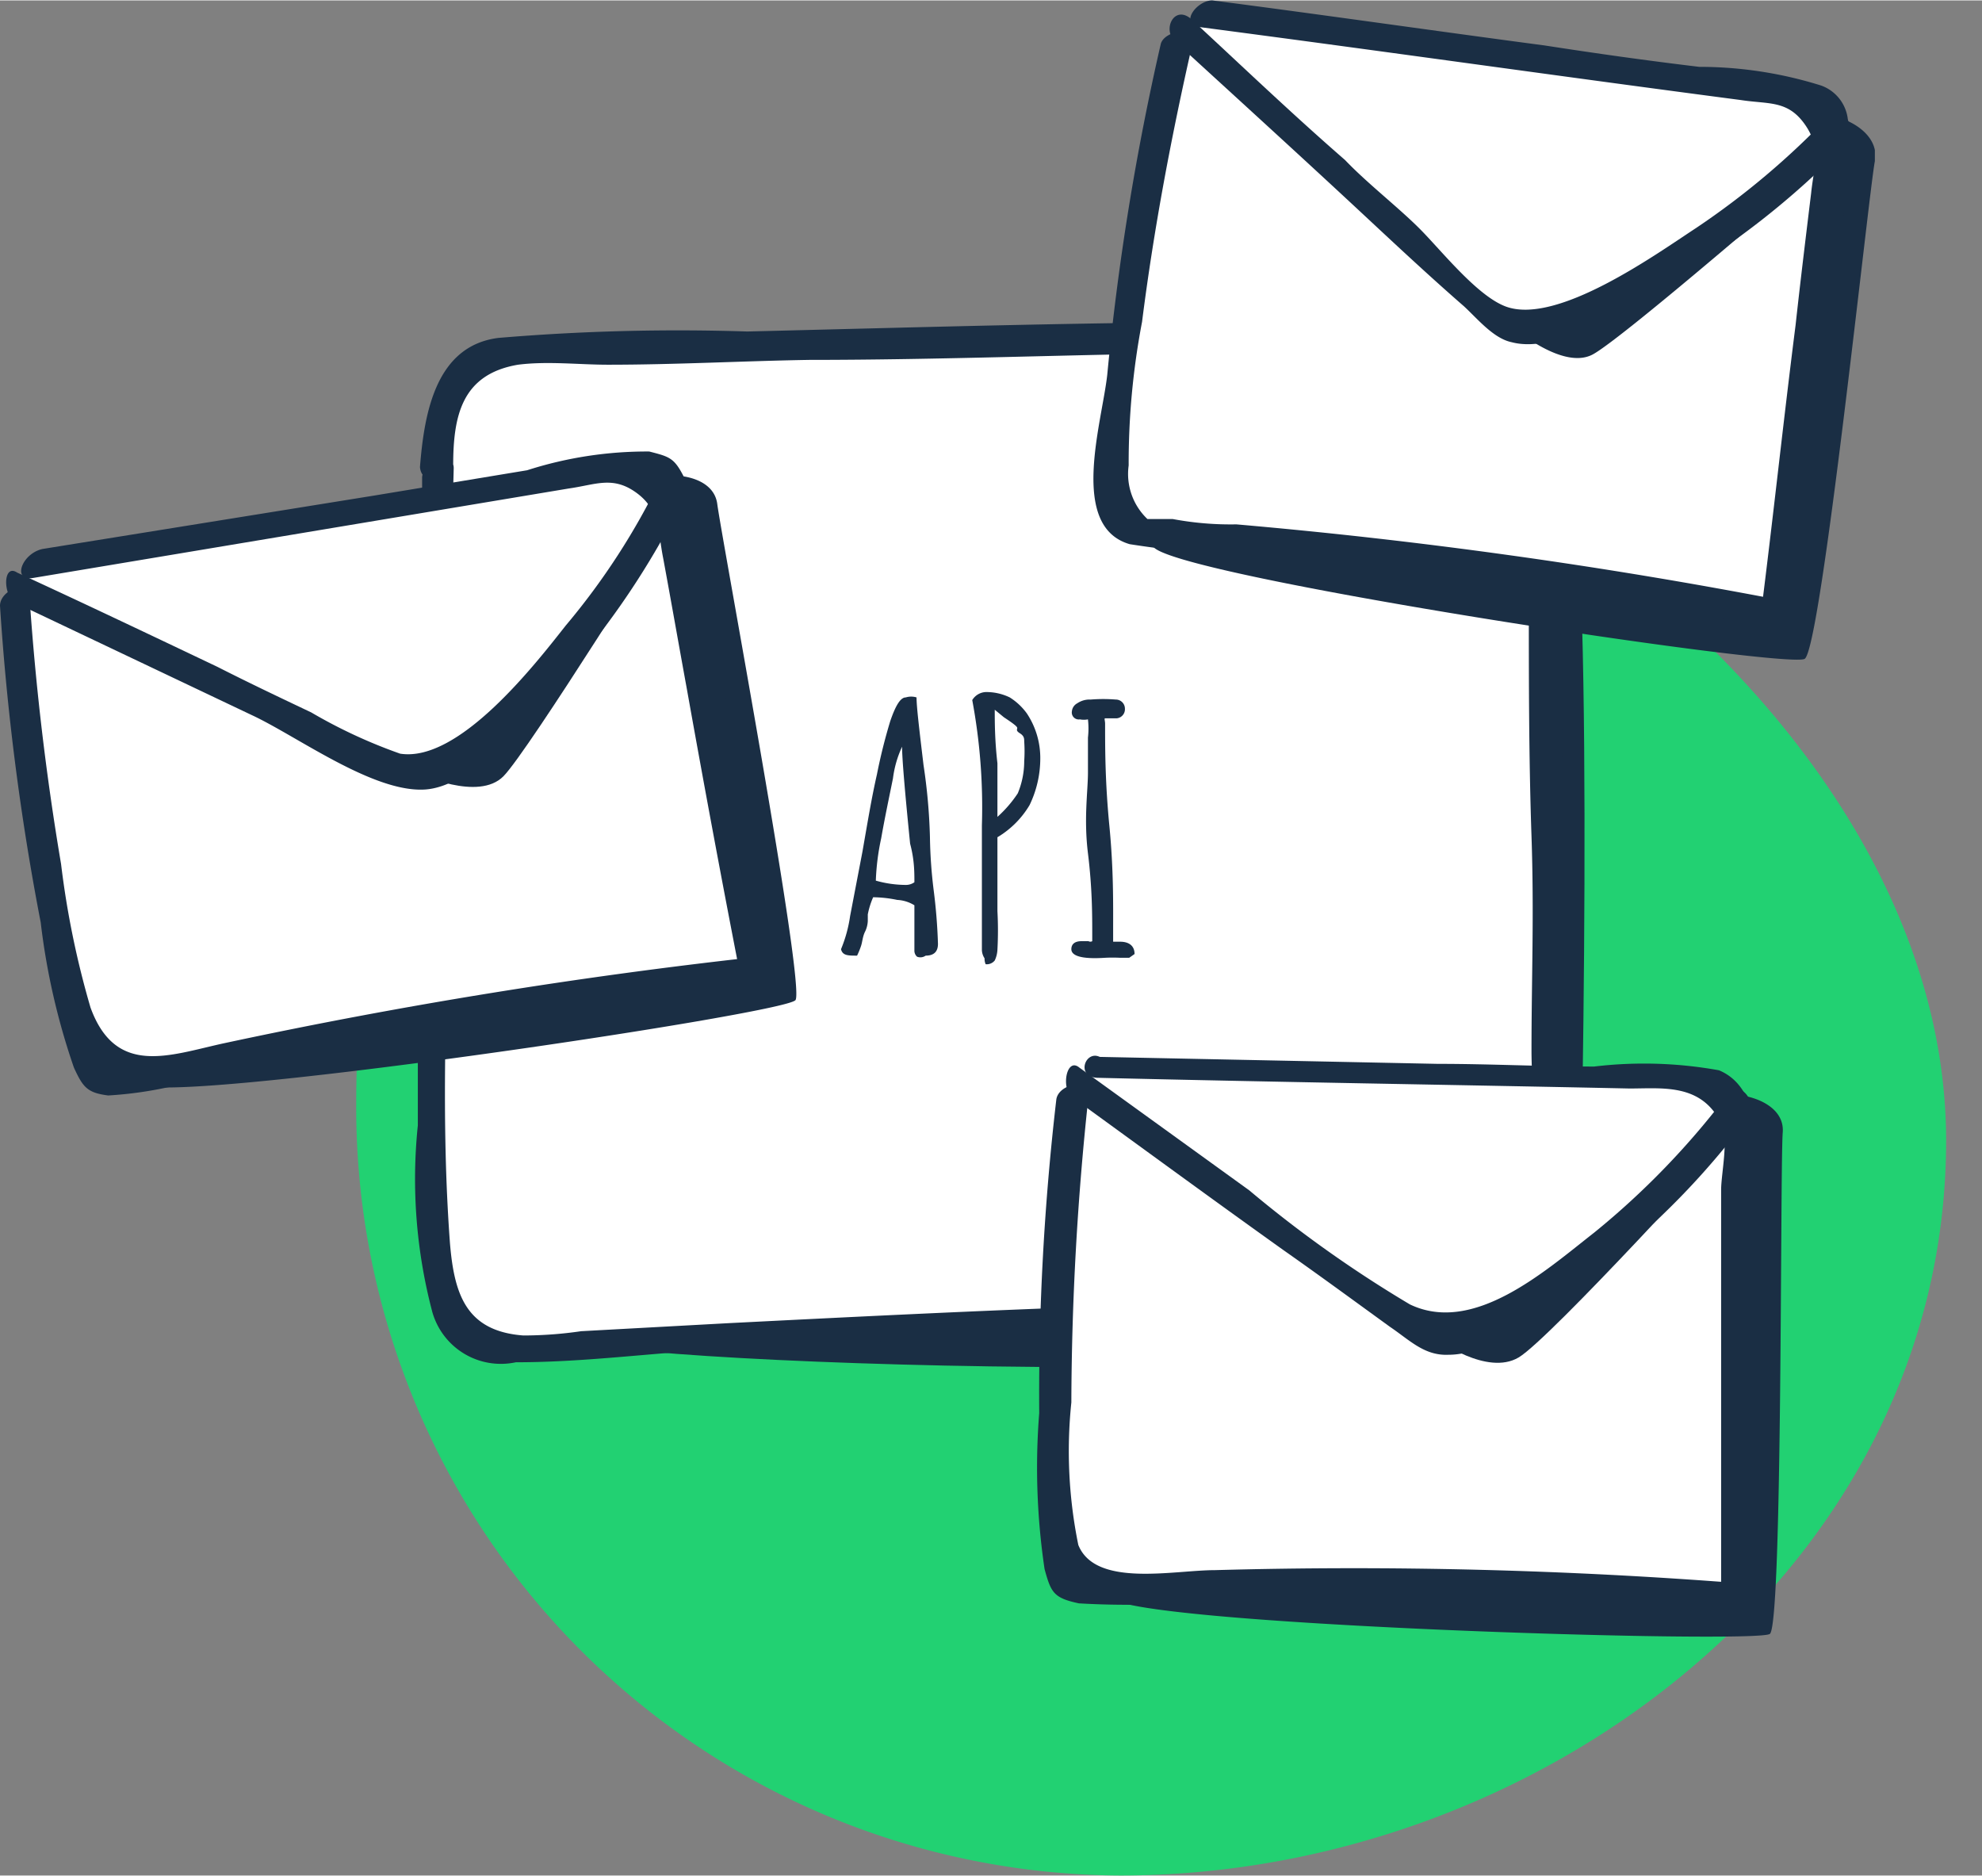 <?xml version="1.0" encoding="utf-8"?>
<svg xmlns="http://www.w3.org/2000/svg" xmlns:xlink="http://www.w3.org/1999/xlink" width="13.05mm" height="12.35mm" viewBox="0 0 37 35">
  <rect x="0" y="0" width="37" height="35" fill="#808080" stroke="none"/>
  <defs>
    <clipPath id="a">
      <rect x="6.65" y="6.2" width="29.68" height="28.8" style="fill: none"/>
    </clipPath>
    <clipPath id="b">
      <rect width="35" height="30.57" style="fill: none"/>
    </clipPath>
  </defs>
  <g style="clip-path: url(#a)">
    <path d="M18.68,6.2c7.88,0,17.65,7.12,17.65,15.08S28.78,35,20.91,35A14.33,14.33,0,0,1,6.65,20.6C6.65,12.65,10.81,6.2,18.68,6.2Z" style="fill: #22d172"/>
  </g>
  <g style="clip-path: url(#b)">
    <g>
      <path d="M28,9.24s.89-1.72,1.32-.35.22,13.71.12,15.47-18.35,1.09-18.6.65S28,9.44,28,9.44" style="fill: #1a2e44"/>
      <path d="M8.19,8.72c0-1.17.44-2.11,1-2.14,5.51-.2,15.38-.32,18.5-.37.59,0,1.09.87,1.14,2,.17,3.63.07,9.09.17,13,.05,1.74-.69,3.21-1.58,3.21-5.2-.1-14.92.49-18.13.69-.57,0-1-.79-1.09-1.91C8,20.29,8.11,12.49,8.19,8.72Z" style="fill: #fff"/>
      <path d="M8.46,8.69c0-.92.15-1.71,1.21-1.89.55-.07,1.14,0,1.68,0,1.26,0,2.53-.07,3.76-.09,2.45,0,4.9-.1,7.37-.13,1,0,2,0,3.05,0s2.45-.35,2.82,1a14.63,14.63,0,0,1,.19,3.63c0,1.46,0,2.93.05,4.39s0,2.66,0,4,.44,4.32-1.21,4.67a15.82,15.82,0,0,1-2.92,0c-1.24,0-2.48.05-3.71.1-2.38.08-4.78.2-7.15.32l-2.75.15a7.51,7.51,0,0,1-1.08.08c-1.07-.08-1.29-.77-1.37-1.72-.17-2.28-.07-4.61,0-6.92,0-2.51,0-5,.07-7.55,0-.33-.57-.13-.59.17,0,2.71-.08,5.39-.08,8.1v4a9.71,9.71,0,0,0,.27,3.48,1.33,1.33,0,0,0,1.56.94c1.07,0,2.1-.12,3.17-.2,2.87-.17,5.71-.3,8.58-.4,1.36-.05,2.75-.07,4.11-.07.84,0,1.95.25,2.67-.32a4.17,4.17,0,0,0,1.06-3.21c0-1.59-.05-3.18-.05-4.79s0-3.48-.05-5.21c0-1.32.18-3-.32-4.23-.37-.92-.94-1-1.83-1L23.79,6c-3.28,0-6.55.1-9.84.18a40,40,0,0,0-4.65.12c-1.16.15-1.38,1.39-1.46,2.41C7.87,9.09,8.46,9,8.46,8.69Z" style="fill: #1a2e44"/>
      <path d="M12,9c.27-.22,1.31-.22,1.39.4s1.65,9,1.46,9.26-11.93,2-12.25,1.56A1.44,1.44,0,0,1,2.4,18C5.12,14.75,12,9,12,9Z" style="fill: #1a2e44"/>
      <path d="M.67,10.53l11-1.84a.89.89,0,0,1,.57.05.87.87,0,0,1,.3.6c.52,2.93,1.06,5.83,1.58,8.76a92.55,92.55,0,0,0-11.77,2,.66.66,0,0,1-.57-.05.77.77,0,0,1-.15-.3A48.39,48.39,0,0,1,.3,11.2" style="fill: #fff"/>
      <path d="M.62,10.78l10-1.67c.5-.07.82-.24,1.26.08s.4.72.5,1.22c.15.81.29,1.61.44,2.43.32,1.79.65,3.57,1,5.36l.34-.35a99.42,99.42,0,0,0-10,1.62c-1,.22-2,.62-2.47-.67a16.56,16.56,0,0,1-.55-2.68,50.23,50.23,0,0,1-.59-5C.54,10.8,0,11,0,11.3a47.05,47.05,0,0,0,.76,5.91,12.86,12.86,0,0,0,.62,2.71c.17.37.25.47.64.52a7.24,7.24,0,0,0,2.25-.5c1.22-.27,2.45-.52,3.69-.72,2.05-.35,4.11-.64,6.16-.87.15,0,.37-.15.34-.35-.37-2-.74-4-1.11-6.08a11,11,0,0,0-.57-3c-.19-.38-.27-.4-.66-.5a7.31,7.31,0,0,0-2.28.35L7,9.24l-6.21,1C.4,10.33.22,10.85.62,10.78Z" style="fill: #1a2e44"/>
      <path d="M.3,11.25l4.4,2.09c.84.39,2.25,1.44,3.22,1.39s2-1.47,2.62-2.11a15.06,15.06,0,0,0,2.2-3.28c.12-.25-.25-.75-.4-.42a13.08,13.08,0,0,1-1.78,2.75c-.59.75-2,2.56-3.09,2.39a9.54,9.54,0,0,1-1.66-.77c-.59-.28-1.16-.55-1.75-.85-1.24-.59-2.5-1.19-3.74-1.76C.05,10.5.05,11.13.3,11.25Z" style="fill: #1a2e44"/>
      <path d="M12.54,9.71S9.87,14,9.4,14.48s-1.58-.05-1.58-.05,1.8-1.27,2.2-1.69,2.35-3.25,2.35-3.25Z" style="fill: #1a2e44"/>
      <path d="M33.79,2.19C34.11,2,35.12,2.36,35,3s-1,9.09-1.31,9.29-12-1.57-12.17-2.11A1.44,1.44,0,0,1,21.94,8C25.53,5.61,33.79,2.19,33.79,2.19Z" style="fill: #1a2e44"/>
      <path d="M22.51.25,33.56,1.74a.81.81,0,0,1,.55.22.85.85,0,0,1,.1.65c-.35,2.95-.69,5.88-1,8.84A90.78,90.78,0,0,0,21.32,9.93a.58.58,0,0,1-.52-.22.78.78,0,0,1-.05-.35A48.56,48.56,0,0,1,22,.77" style="fill: #fff"/>
      <path d="M22.41.5c3.36.44,6.73.92,10.09,1.36.52.08.87,0,1.19.45s.17.79.12,1.29c-.1.82-.2,1.64-.29,2.46-.23,1.81-.42,3.6-.65,5.41.13-.1.27-.17.4-.27A99.09,99.09,0,0,0,23.08,9.78a5.86,5.86,0,0,1-1.19-.1l-.47,0a1.16,1.16,0,0,1-.35-1A14,14,0,0,1,21.32,6c.22-1.74.55-3.48.94-5.19.08-.35-.52-.25-.59,0a48,48,0,0,0-1,6.18c-.1.9-.72,2.83.42,3.16a20,20,0,0,0,3,.24c1,.1,1.9.2,2.84.33,2.05.25,4.11.59,6.14,1,.14,0,.39-.1.39-.27.25-2,.5-4.1.72-6.14a11.64,11.64,0,0,0,.32-3A.76.76,0,0,0,34,1.59a7.61,7.61,0,0,0-2.28-.35c-1-.12-1.92-.25-2.89-.4C26.79.57,24.71.27,22.63,0,22.34,0,22,.45,22.41.5Z" style="fill: #1a2e44"/>
      <path d="M21.94.77c1.19,1.09,2.4,2.19,3.59,3.3.59.55,1.18,1.1,1.8,1.64.25.23.55.6.89.67.87.23,2.15-.67,2.87-1.07a15.27,15.27,0,0,0,3.39-2.65c.2-.23-.07-.77-.32-.52a14.79,14.79,0,0,1-2.5,2.11c-.72.47-2.6,1.83-3.56,1.46-.52-.2-1.16-1-1.56-1.41s-1-.87-1.43-1.32c-1-.87-1.93-1.76-2.87-2.63C21.92.07,21.69.55,21.94.77Z" style="fill: #1a2e44"/>
      <path d="M34.11,3S30.3,6.31,29.73,6.61s-1.51-.53-1.51-.53a25.3,25.3,0,0,0,2.6-1C31.34,4.82,34,2.71,34,2.71Z" style="fill: #1a2e44"/>
      <path d="M32,20.49c.29-.18,1.33,0,1.28.64s0,9.17-.24,9.36-12.1-.17-12.32-.69a1.43,1.43,0,0,1,.2-2.24C24.14,24.83,32,20.49,32,20.49Z" style="fill: #1a2e44"/>
      <path d="M20.53,19.87l11.16.22a.83.83,0,0,1,.56.15.78.78,0,0,1,.18.64c0,3,0,5.94,0,8.92a88.12,88.12,0,0,0-11.94-.15.69.69,0,0,1-.55-.15.54.54,0,0,1-.07-.32,48.48,48.48,0,0,1,.22-8.69" style="fill: #fff"/>
      <path d="M20.48,20.11c3.31.08,6.63.13,9.94.2.62,0,1.34-.1,1.71.65.15.27,0,.94,0,1.24v2.48c0,1.74,0,3.46,0,5.19.14-.1.27-.22.42-.32a92.93,92.93,0,0,0-9.87-.25c-.77,0-2.23.33-2.55-.47A8.74,8.74,0,0,1,20,26.17a54.33,54.33,0,0,1,.32-5.71c.05-.35-.55-.25-.6.05a47.74,47.74,0,0,0-.32,5.86,12.89,12.89,0,0,0,.1,2.91c.12.44.17.54.64.64a15.47,15.47,0,0,0,2.63-.07c1,0,1.9,0,2.86,0,2.21,0,4.41.1,6.63.28a.39.39,0,0,0,.42-.33c0-2.06,0-4.12,0-6.18,0-1,.54-3.18-.59-3.65a7.87,7.87,0,0,0-2.33-.07c-1,0-1.93-.05-2.92-.05l-6.31-.13C20.26,19.59,20.08,20.09,20.48,20.11Z" style="fill: #1a2e44"/>
      <path d="M20,20.46c1.31.95,2.62,1.91,3.95,2.86.67.47,1.31.94,2,1.44.37.25.64.54,1.09.52.94,0,2.18-1.07,2.84-1.61a14.61,14.61,0,0,0,2.77-2.84c.18-.22-.17-.72-.39-.42A14.82,14.82,0,0,1,29.76,23c-.92.72-2.25,1.91-3.44,1.34a22.7,22.7,0,0,1-3-2.13l-3.17-2.29C19.91,19.72,19.81,20.29,20,20.46Z" style="fill: #1a2e44"/>
      <path d="M32.35,21.23s-3.41,3.75-4,4.1S26.84,25,26.84,25s2-.92,2.47-1.26S32.2,21,32.2,21Z" style="fill: #1a2e44"/>
      <path d="M17.12,17.85a.15.15,0,0,1-.05-.12v-.84a.67.67,0,0,0-.32-.1,2.3,2.3,0,0,0-.45-.05,1.5,1.5,0,0,0-.1.32l0,.12s0,.1-.05.2-.05.2-.08.28a1.47,1.47,0,0,1-.07.17c-.17,0-.27,0-.3-.12a2.55,2.55,0,0,0,.17-.62l.23-1.2c.1-.57.17-1,.27-1.44a10.19,10.19,0,0,1,.25-1c.1-.29.19-.44.29-.44a.34.34,0,0,1,.2,0c0,.17.05.59.13,1.26a10.77,10.77,0,0,1,.12,1.34,9,9,0,0,0,.07,1,10.29,10.29,0,0,1,.08,1c0,.15-.08.22-.23.22A.17.17,0,0,1,17.12,17.85Zm-.05-1.39c0-.19,0-.42-.08-.72-.1-1-.15-1.59-.15-1.81v0a2,2,0,0,0-.17.59c-.07.35-.15.72-.22,1.12a4.44,4.44,0,0,0-.1.79,2.07,2.07,0,0,0,.57.08A.27.27,0,0,0,17.07,16.46Z" style="fill: #1a2e44"/>
      <path d="M18.38,17.88a.3.3,0,0,1-.05-.15l0-1.09c0-.52,0-1,0-1.24a10.88,10.88,0,0,0-.18-2.34.31.31,0,0,1,.25-.15,1,1,0,0,1,.45.1,1.14,1.14,0,0,1,.32.3,1.5,1.5,0,0,1,.25.84,2,2,0,0,1-.2.87,1.72,1.72,0,0,1-.6.6l0,.67,0,.35V17a6.64,6.64,0,0,1,0,.72.53.53,0,0,1-.05.2.19.19,0,0,1-.17.07A.25.25,0,0,1,18.38,17.88ZM19,14.8a1.56,1.56,0,0,0,.12-.6,2.7,2.7,0,0,0,0-.37c0-.05,0-.1-.08-.15s-.05-.07-.05-.1-.1-.1-.25-.2l-.17-.14c0,.22,0,.57.05,1l0,1A2.26,2.26,0,0,0,19,14.8Z" style="fill: #1a2e44"/>
      <path d="M20,17.71c0-.1.07-.15.19-.15h.13a.07.07,0,0,0,.07,0s0-.05,0-.12c0-.37,0-.87-.08-1.52s0-1.16,0-1.51v-.65a1.53,1.53,0,0,0,0-.34.39.39,0,0,1-.15,0,.13.13,0,0,1-.15-.15.19.19,0,0,1,.1-.15.41.41,0,0,1,.25-.07,2.9,2.9,0,0,1,.47,0,.17.17,0,0,1,.17.17.17.17,0,0,1-.15.18h-.12c-.05,0-.08,0-.1,0s0,.05,0,.1c0,.47,0,1.09.08,1.91s.07,1.49.07,1.91v.25h.13c.17,0,.27.08.27.23v0l-.1.07h-.17a2.76,2.76,0,0,0-.28,0C20.18,17.9,20,17.83,20,17.71Z" style="fill: #1a2e44"/>
    </g>
  </g>
</svg>
